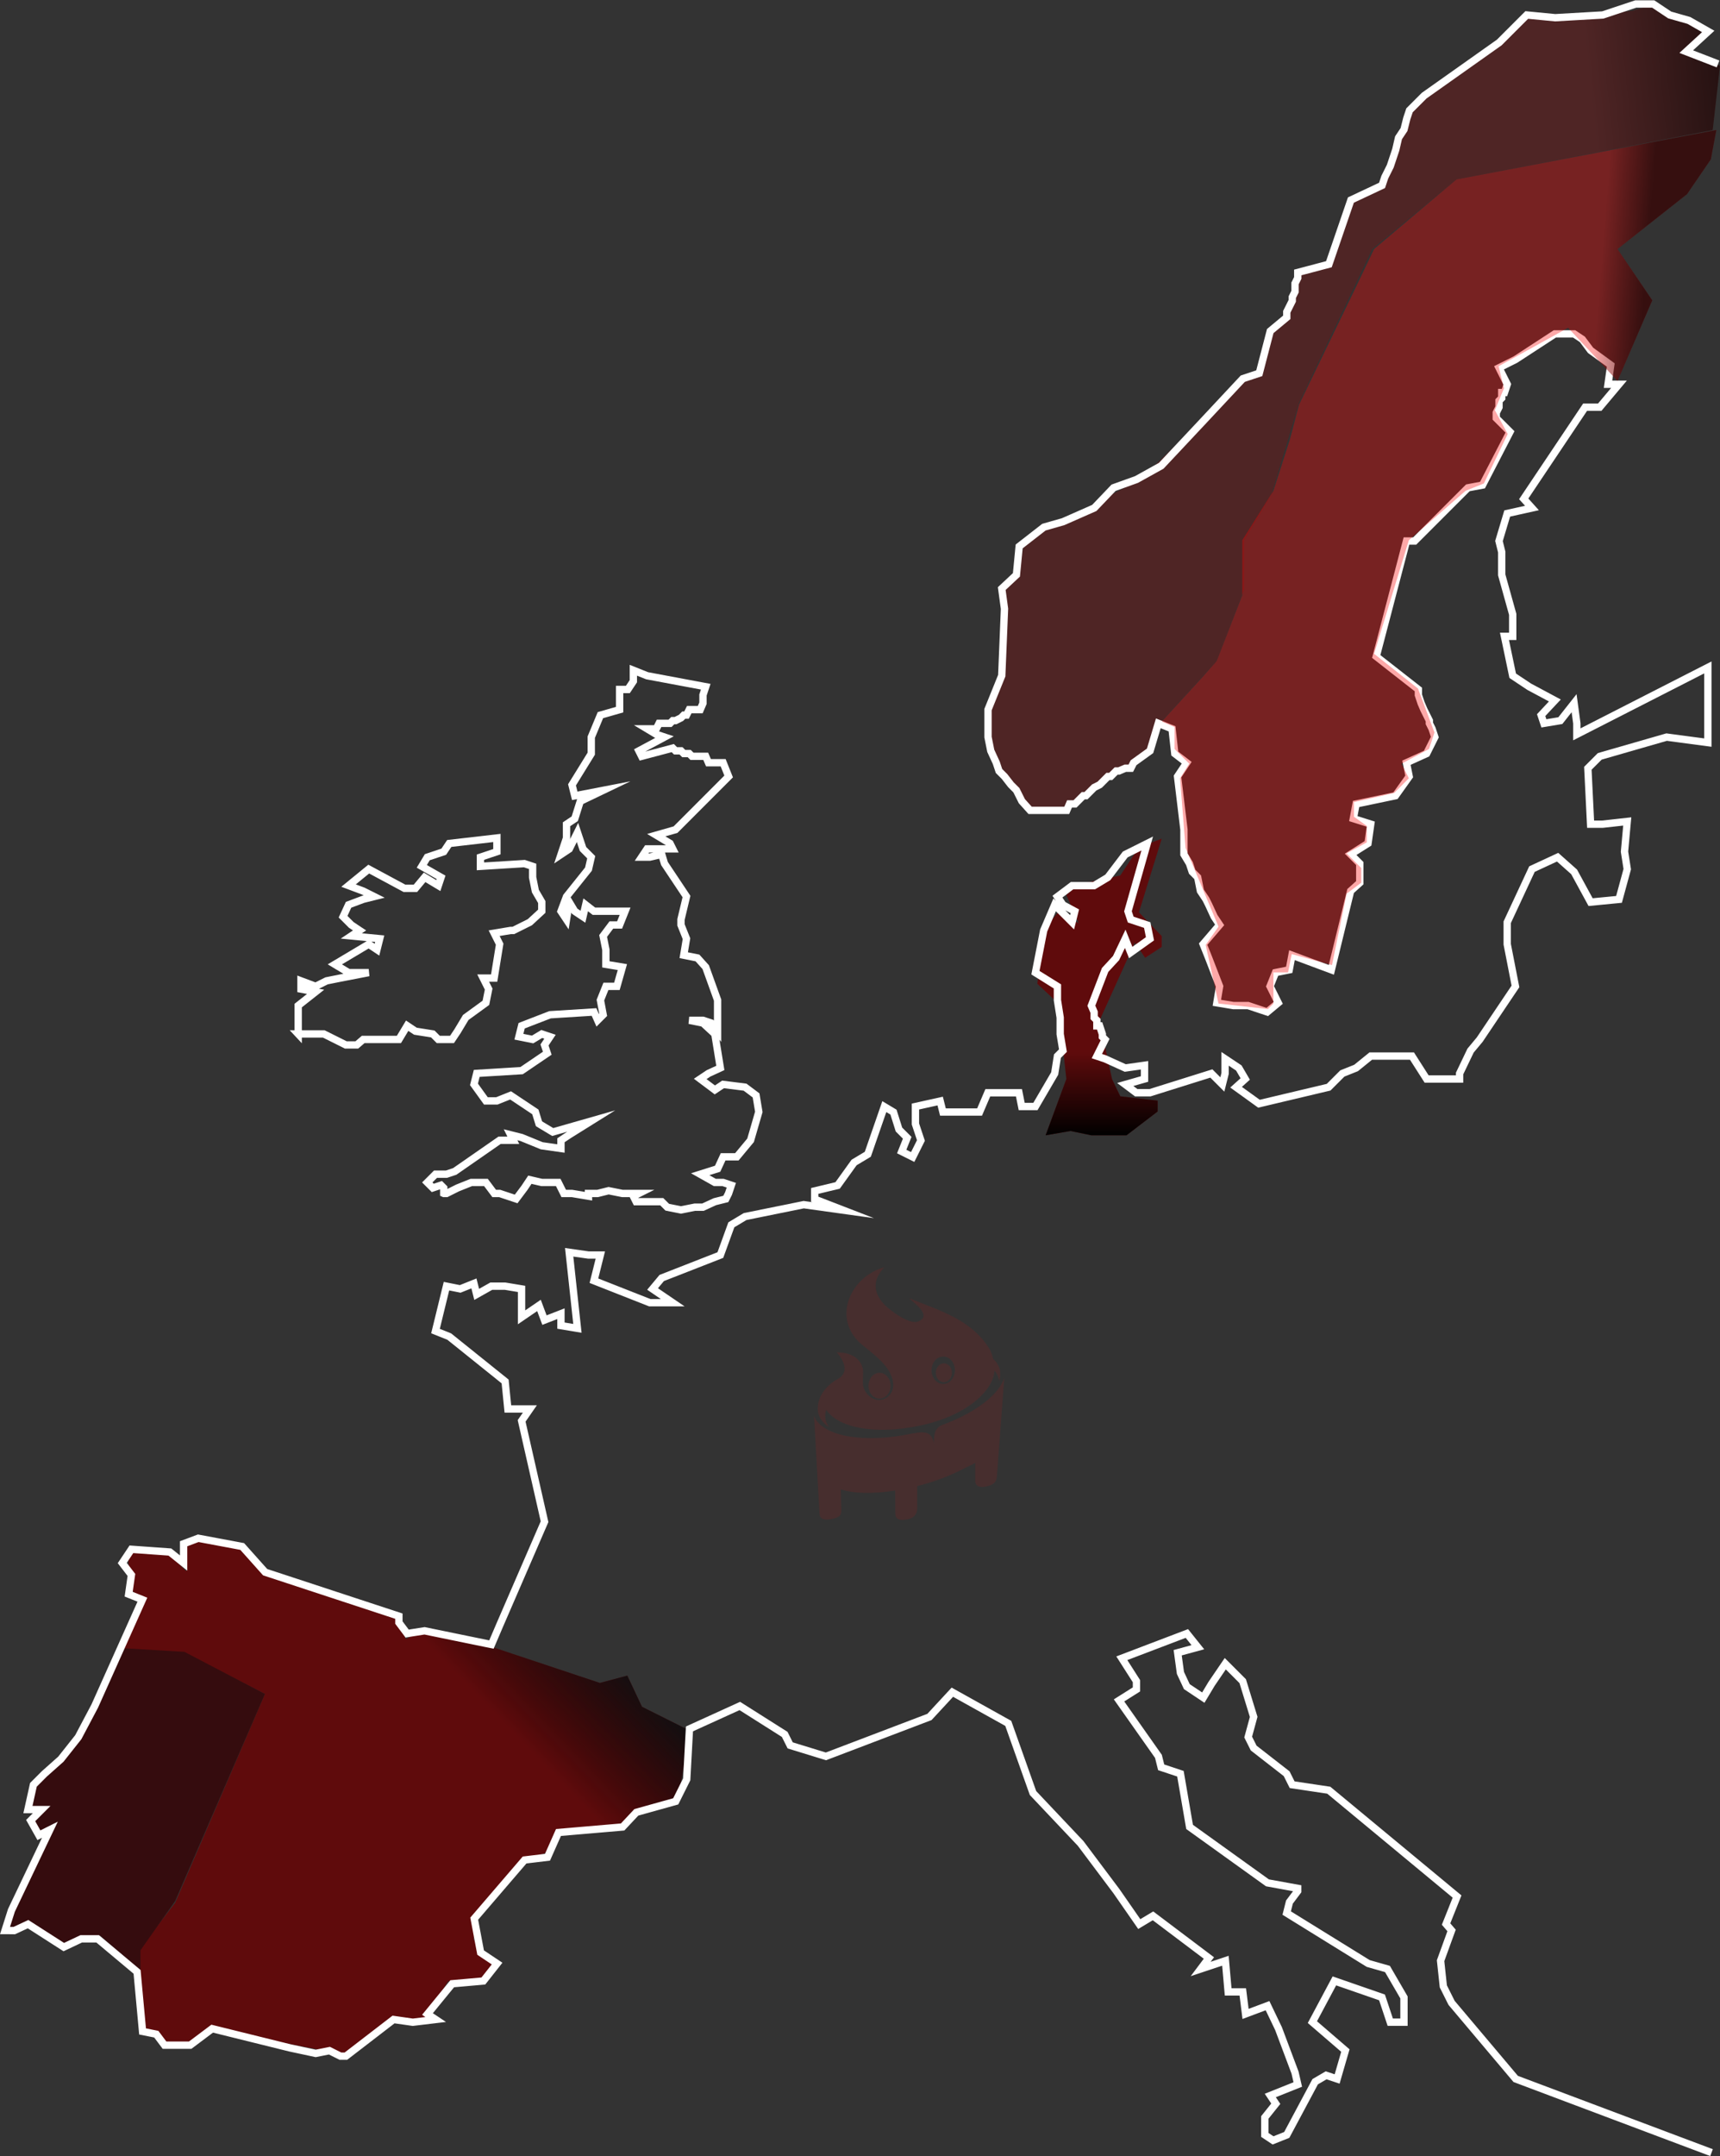 <svg xmlns="http://www.w3.org/2000/svg" xmlns:xlink="http://www.w3.org/1999/xlink" id="Layer_2" viewBox="0 0 469.87 588.67"><rect x="0" y="0" width="469.87" height="588.67" fill="#333333" stroke="none"/><defs><style>.cls-1{fill:url(#linear-gradient-3);}.cls-1,.cls-2{fill-opacity:.55;}.cls-2{fill:url(#linear-gradient-4);}.cls-3{fill:url(#linear-gradient);}.cls-4{fill:#fa0000;}.cls-5{fill:#350c0e;}.cls-6{fill:#5f0b0c;}.cls-7{fill:rgba(250,0,0,.34);}.cls-8{fill:rgba(150,0,0,.28);}.cls-9{stroke:#fff;stroke-linecap:square;stroke-miterlimit:10;stroke-width:2px;}.cls-9,.cls-10{fill:none;}.cls-10{opacity:.1;}.cls-11{fill:url(#linear-gradient-2);}</style><linearGradient id="linear-gradient" x1="117.81" y1="-295.85" x2="144.31" y2="-270.35" gradientTransform="translate(0 154) scale(1 -1)" gradientUnits="userSpaceOnUse"><stop offset="0" stop-color="#000" stop-opacity="0"></stop><stop offset="1" stop-color="#0f1012"></stop></linearGradient><linearGradient id="linear-gradient-2" x1="300.37" y1="-75" x2="300.37" y2="-156" gradientTransform="translate(0 154) scale(1 -1)" gradientUnits="userSpaceOnUse"><stop offset=".72" stop-color="#000" stop-opacity="0"></stop><stop offset="1" stop-color="#000"></stop></linearGradient><linearGradient id="linear-gradient-3" x1="442.82" y1="50.46" x2="480.32" y2="54.46" gradientTransform="translate(0 154) scale(1 -1)" gradientUnits="userSpaceOnUse"><stop offset="0" stop-color="#000" stop-opacity="0"></stop><stop offset="1" stop-color="#000"></stop></linearGradient><linearGradient id="linear-gradient-4" x1="430.5" y1="-3.33" x2="443" y2="-4.33" xlink:href="#linear-gradient-3"></linearGradient></defs><g id="Layer_1-2"><path class="cls-6" d="m34.87,424h11l5,5v-7.5l3.5-1.5,11.5,2.5,6.5,7.5,36,12,2.5,5.5,4-2,19,4,30,10,7.5-2,4,8.5,13,6.5-3,18-8.5,3-7,5-17,1.5-4,6-5.5,1.5-13,14.5-1,7.5,5,7-2.5,3.5-9.5,1-6.5,10.5h-9.5l-12,9.5-36.5-7-6,4h-6.5l-6-4-1.5-21.5,10-13,24.5-57-21.5-11h-18.5l7-14-3.5-3.5-1-10Z"></path><path class="cls-3" d="m34.87,424h11l5,5v-7.5l3.5-1.5,11.5,2.5,6.5,7.5,36,12,2.5,5.5,4-2,19,4,30,10,7.5-2,4,8.5,13,6.5-3,18-8.5,3-7,5-17,1.5-4,6-5.5,1.5-13,14.5-1,7.5,5,7-2.5,3.5-9.5,1-6.5,10.5h-9.5l-12,9.5-36.5-7-6,4h-6.5l-6-4-1.5-21.5,10-13,24.5-57-21.5-11h-18.5l7-14-3.5-3.5-1-10Z"></path><path class="cls-6" d="m285.63,253.24l3.4-4.14,5.67,2.96-3.4-7.69,3.4-2.96,11.33-2.37,5.1-7.69,6.23-2.37-6.23,20.1,6.23,6.5v2.96l-4.53,2.96-2.83-4.14-9.63,21.28,3.4,15.96,2.27,4.73,10.2,1.18v2.96l-8.5,6.5h-9.63l-5.67-1.18-6.8,1.18,5.67-15.37-2.27-20.69-5.67-5.32,2.27-15.37Z"></path><path class="cls-11" d="m285.63,253.24l3.4-4.14,5.67,2.96-3.4-7.69,3.4-2.96,11.33-2.37,5.1-7.69,6.23-2.37-6.23,20.1,6.23,6.5v2.96l-4.53,2.96-2.83-4.14-9.63,21.28,3.4,15.96,2.27,4.73,10.2,1.18v2.96l-8.5,6.5h-9.63l-5.67-1.18-6.8,1.18,5.67-15.37-2.27-20.69-5.67-5.32,2.27-15.37Z"></path><path class="cls-5" d="m33.37,450l17,1,22,11.5-24.5,56.5-9.5,13.5v5.5l-11-9.5-10.5,2.5-8.5-5.5-7,1.5,12-27h-3l-2-6.5v-4l10.5-12,14.5-27.5Z"></path><path class="cls-8" d="m311.37,131l28.5-27.5,5.5-3,2-10.5,6-6.5,1.5-9,8.5-2.5,6-17.5,9-5.5,6.5-18.5,4.5-4.5,28-21,28.5-2,5-1.5,15,6-4.5,6.5,8.5,4-2,17.5-70,13.5-23,19-20,42-7.5,25-7.5,12.5v13.5l-7.5,19.5-16,17.5-2,6-3.5,2.5-2,3-14,8-4,3.5-10-.5-10-15-.5-13,4-12v-19.5l4-5,1.5-8.5,31.5-16.5Z"></path><path class="cls-1" d="m311.37,131l28.5-27.5,5.5-3,2-10.5,6-6.5,1.5-9,8.5-2.5,6-17.5,9-5.5,6.5-18.5,4.5-4.5,28-21,28.5-2,5-1.5,15,6-4.5,6.5,8.5,4-2,17.5-70,13.5-23,19-20,42-7.5,25-7.5,12.5v13.5l-7.5,19.5-16,17.5-2,6-3.5,2.5-2,3-14,8-4,3.5-10-.5-10-15-.5-13,4-12v-19.5l4-5,1.5-8.5,31.5-16.5Z"></path><path class="cls-9" d="m121.25,325.85h.75l3-1.5,3.75-1.5h4l2.25,3h1.5l4.5,1.5,2.25-3,1.5-2.25,3.25.75h4.5l1.5,3h2.25l4.51.75v-.75h2.5l3-.75,3.75.75h4.51l-1.5.75.75,1.5h7.01l1.5,1.5,3.75.75,3.75-.75h2.25l3.25-1.5,3-.75.75-1.5.75-2.25-2.25-.75h-2.25l-4-2.25,4.76-1.5,1.5-3.25h3.75l3.75-4.51,2.25-7.76-.75-4.5-3-2.25-6.01-.75-2.25,1.5-4-3,2.25-1.5,3.25-1.5-1.5-9.26-3.25-3-3.75-.75h3.75l2.25.75,1.75,2.25v-8.51l-3.25-9.01-2.25-2.5-3.75-.75.75-4.51-1.5-3.75v-1.5l1.5-6.26-6.01-9.01-.75-2.5-3.25.75h-2.25l1.5-2.25h7.01l-.75-1.5-3.75-2.25,5.26-1.5,14.51-14.52-1.5-3.75h-4.01l-.75-1.75h-3.75l-.75-.75h-1.5l-.75-.75h-1.5l-.75-.75-8.51,2.25-.75-1.5,7.01-3.75-2.25-.75-2.5-1.5h2.5l.75-1.5h3l.75-.75h.75l1.5-.75.75-.75h.75l.75-1.5h3l.75-1.75v-2.25l.75-2.25-16.02-3-3.75-1.5v3l-1.5,2.25h-2.25v5.51l-5.25,1.5-2.5,6.01v4.51l-5.26,8.51.75,3,7.76-1.5-6.26,3-1.5,4.76-2.25,1.5v3.75l-1.5,4.5,2.25-1.5,2.25-4.51,1.5,4.51,2.25,2.25-.75,3.25-6.01,7.51-1.5,4,1.5,2.25.75-4.76,1.5,2.5,2.25,1.5.75-3.25,2.25,1.75h8.51l-1.5,3.75h-2.25l-2.25,3,.75,3.75v4l4.51.75-1.5,5.26h-3l-1.5,3.75.75,4-1.5,1.5-1-2.25-12.01.75-7.76,3-.75,3,3.75.75,2.5-1.5,2.25.75-1.5,2.25.75,2.25-7.01,4.76-12.26.75-.75,3,3.25,4.51h3l3.75-1.5,6.76,4.5,1,3.25,3.75,2.25,10.51-3-6.01,3.75-2.25,1.5v2.25l-5.25-.75-5.51-2.25-3-.75.75,1.5h-3.75l-12.26,8.51-2.25.75h-3l-2.25,2.25,1.5,1.5,2.25-.75.75.75v1.5Z"></path><path class="cls-9" d="m81.45,282.3h7.01l6.01,3h3l1.75-1.5h9.76l2.25-3.75,2.25,1.5,4.75.75,1.5,1.5h3.75l1.5-2.25,2.25-3.75,5.51-4,.75-3.75-1.5-3h3l1.5-9.26-1.5-3,4.5-.75h.75l4.51-2.25,3.25-3v-2.5l-1.75-3-.75-3.75v-3l-2.25-.75-12.01.75v-2.5l4.5-1.5v-3.75l-13.01,1.5-1.5,2.25-4.5,1.5-1.5,2.5,5.26,3-.75,2.25-3.75-2.25-2.5,3h-3l-9.76-5.25-5.51,4.5,4,1.5,3,1.5-3,.75-4,1.5-1.5,3.25,2.25,2.25,2.25,1.5-2.25,1.5,7.76.75-.75,3-2.25-1.5-9.26,5.51,3.75,2.25h5.51l-7.76,1.5-3.75.75-3,1.5-4-1.5v2.25l4,.75-4.76,3.75v7.76Z"></path><path class="cls-9" d="m466.62,587.38l-52.56-19.77-17.52-20.77-2.25-4.5-.75-7.01,3-8.26-1.5-1.75,3-7.51-35.04-29.03-10.01-1.5-1.5-3-9.01-7.01-1.5-3,1.5-5.51-3-9.76-4.76-4.76-3.75,5.51-2.25,3.75-4.5-3-1.75-3.75-.75-5.51,5.51-1.5-3-3.75-17.77,6.76,4,6.26v2.25l-4.76,3,10.76,15.27.75,3,5.26,1.75,2.5,14.52,21.27,15.27,8.26,1.5v.75l-2.25,3-.75,3,22.27,13.77,5.26,1.5,4.51,7.76v6.76h-3.75l-2.25-6.76-13.01-4.51-6.01,11.26,9.01,7.76-2.25,7.76-3-1-3,1.75-7.76,14.52-3.75,1.5-2.25-1.5v-4.76l3-3.75-1.5-2.25,7.51-3-.75-3.25-4.51-12.01-3-6.26-6.01,2.25-.75-6.01h-4l-.75-8.51-6.76,2.25,2.25-3-15.27-11.51-3.75,2.25-6.26-9.01-9.76-13.01-13.01-13.76-6.76-19.02-15.27-8.51-6.26,6.76-28.28,10.76-9.76-3-1.5-3-12.26-7.76-13.76,6.26-.75,13.77-3,6.01-10.76,3-3.75,4-17.52,1.5-3,6.76-6.26.75-13.76,16.02,1.75,9.26,4.5,3-3.75,4.76-8.51.75-6.76,8.26,2.25,1.5-6.26.75-5.26-.75-13.01,10.01h-1.5l-3-1.5-3.75.75-7.01-1.5-21.27-5.26-6.01,4.51h-7.01l-2.25-3-3.75-.75-1.5-16.27-10.76-9.01h-4.5l-4.76,2.25-9.76-6.26-3.75,1.75H1.37l1.75-5.51,10.51-22.02-3,1.5-2.25-4,3-3h-3.75l1.5-6.76,3-3,4.5-4,4.76-6.01,4.5-8.51,13.01-29.03-3.75-1.5.75-5.26-2.5-3.25,2.5-3.75,10.51.75,3.75,3v-5.26l4-1.5,12.01,2.25,6.26,7.01,36.54,12.01v1.75l2.25,3,4.76-.75,18.27,3.75,2.25-5.26,12.26-28.28-6.26-27.53,2.25-3.25h-6.01l-.75-7.51-15.27-12.26-3.75-1.5,3-12.26,3.75.75,3.75-1.5.75,3,4-2.25h3.75l4.51.75v7.76l4.76-3.25,1.5,4.01,4.5-1.75v3.25l4.5.75-2.25-20.77,5.26.75h3.25l-1.75,7.01,15.27,6.01h6.26l-5.51-3.75,2.5-3,16.02-6.26,3-8.26,3.75-2.25,16.02-3.25,10.76,1.5-7.76-3v-2.25l6.26-1.5,4.5-6.26,3.75-2.25,4.51-13.01,2.5,1.5,1.5,4.76,2.25,2.25-1.5,3.75,3,1.5,2.25-4.51-1.5-4.51v-4.76l6.76-1.5.75,3h10.01l2.25-5.26h8.51l.75,3.75h3.75l5.26-9.01.75-4.75,1.5-1.5-.75-4.51v-4.51l-.75-4.76v-3.75l-6.01-3.75,2.25-11.51,3-7.01,4.76,4.76.75-3-3.25-1.75-1.5-2.25,4-3h6.01l3.75-2.25,4.76-6.26,6.01-3-5.26,18.52.75,2.25,4.51,1.5.75,3.75-5.26,3.75-1.5-3.75-2.5,5.26-3,3.25-3.75,9.76.75,1.75v1.5l.75.75v1.5h.75l.75,2.25v.75l.75.75-2.25,4.51,2.25.75,5.51,2.5,5.26-.75v3.75l-5.26,1.5,3,2.25h3.75l16.77-5.26,3,3,.75-3v-4l3.75,2.5,1.75,3-2.5,2.25,6.26,4.51,19.02-4.51,3.75-3.75,3.75-1.5,4.01-3.25h11.26l4,6.26h9.01v-1.5l3-6.26,2.5-3,9.76-14.52-2.25-11.51v-6.01l6.76-14.51,7.01-3.25,4.51,4.01,4.5,8.26,7.76-.75,2.25-8.26-.75-4.76.75-8.26-6.76.75h-3.25l-.75-15.27,3.25-3.25,18.27-5.26,11.26,1.5v-20.52l-35.79,18.27v-3l-.75-5.51-3.75,4.76-4.5.75-.75-2.25,3.75-4-7.01-3.75-4.51-3-2.25-10.76h2.25v-6.01l-3-10.76v-6.26l-.75-3,2.25-7.51,6.76-1.5-2.25-2.5,16.77-25.03h4l5.26-6.26h-3l.75-5.25-5.51-4-2.25-3-2.25-1.5h-5.26l-10.76,7.01-4.5,2.25,2.25,4.5-.75,2.25h-.75v1.5l-.75.75v1.75l-.75,1.5v1.5l3.75,3.75-7.51,14.52-4,.75-14.52,14.52h-2.25l-8.26,31.53,11.51,9.01v1.5l.75,2.25.75,1.75.75,1.5.75,1.5v.75l.75,1.5.75,2.25-2.25,4.5-5.51,2.5.75,3.75-3.75,5.26-10.76,2.25-.75,4,4.76,1.5-.75,5.25-4.75,3,2.5,2.5v5.26l-2.5,2.25-5.26,21.52-10.76-4-.75,4-3.75.75-1.5,3.75,2.25,4.51-3,2.5-5.25-1.75h-4.01l-4.51-.75.75-4.51-3-7.76-1.5-3.75,4.51-5.26-1.5-2.25-1.5-3.25-.75-1.5-1.5-2.25-.75-3.75-1.5-1.5-.75-2.25-1.5-2.5v-6.76l-1.75-14.51,2.5-3.75-3.25-2.5-.75-6.76-3.75-1.5-2.25,7.51-4.51,3.25-.75,1.5h-1.5l-1.75.75h-.75l-1.5,1.5h-.75l-1.5,1.5-.75.75-1.5.75-.75.75-1.5,1.5h-.75l-1.5,1.5-.75.75h-1.5l-.75,1.75h-10.01l-2.25-2.5-1.5-3-1.5-1.5-1.75-2.25-1.5-1.5-.75-2.25-1.5-3.25-.75-3.75v-7.51l3.75-9.26.75-18.27-.75-5.51,4.01-3.75.75-7.76,6.76-5.26,5.26-1.5,8.51-3.75,5.26-5.51,6.26-2.25,6.76-3.75,11.51-12.26,10.76-11.51,4.51-1.5,3-11.51,4.51-3.75v-1.5l.75-1.5.75-1.5v-1l.75-1.5v-2.25l.75-1.5v-1.5l8.51-2.25,6.01-17.52,8.51-4,.75-2.25,1.5-3,.75-2.25.75-2.25.75-3.25,1.5-2.25.75-3,.75-2.25,4-4,20.52-14.52,7.51-7.51,7.76.75,13.01-.75,9.01-3h4.76l4.51,3,5.26,1.5,5.26,3-6.01,5.51,7.76,3"></path><path class="cls-7" d="m332.37,180.5l3.5-9,3.5-9v-15l8.5-13.5,4.5-14,2.5-9.5,15-31,5.5-11.5,22.5-19,71-13.5-1.5,8-6.5,9.5-19,15,9.5,14-9.5,22-13.5-14.5-19,10.5,1.5,6-2.5,6,3.5,6.5-6.5,13.5-5,2-15.5,13.5-9.5,31,12,9.5,4.5,12-1.5,4.5-7.5,4,2,4-4,4-11,2.5v4l3.5,2.5v4.5l-5.5,3,4,4v4l-4,3-4,19.5-11-3-1,5h-4v8.5l-1.5,1.5-13.5-1.5-3.5-16,3.5-5-9-21.5-1.5-19,2.5-4-4-4v-6l-3.5-1.5,11-12,4-4.5Z"></path><path class="cls-2" d="m332.37,180.5l3.5-9,3.5-9v-15l8.5-13.5,4.5-14,2.5-9.5,15-31,5.5-11.5,22.5-19,71-13.5-1.5,8-6.5,9.5-19,15,9.5,14-9.5,22-13.5-14.5-19,10.5,1.5,6-2.5,6,3.5,6.5-6.5,13.5-5,2-15.5,13.5-9.5,31,12,9.5,4.5,12-1.5,4.5-7.5,4,2,4-4,4-11,2.5v4l3.5,2.5v4.5l-5.5,3,4,4v4l-4,3-4,19.5-11-3-1,5h-4v8.5l-1.5,1.5-13.5-1.5-3.5-16,3.5-5-9-21.5-1.5-19,2.5-4-4-4v-6l-3.5-1.5,11-12,4-4.5Z"></path><g class="cls-10"><path class="cls-4" d="m240.27,381.89c1.67,0,3.02-1.58,3.02-3.54s-1.35-3.54-3.02-3.54-3.02,1.58-3.02,3.54,1.35,3.54,3.02,3.54Z"></path><path class="cls-4" d="m257.85,377.39c1.21,0,2.2-1.15,2.2-2.58s-.98-2.58-2.2-2.58-2.2,1.15-2.2,2.58.98,2.58,2.2,2.58Z"></path><path class="cls-4" d="m273.2,374.29c-.23-1.28-.9-2.44-1.9-3.28-.17-.78-.42-1.54-.73-2.28-4.89-8.4-13.88-10.91-22.24-14.28,1.62,1.51,6.24,4.68,2.6,6.31-2.52,1.14-8.08-3.27-9.26-4.49-3.35-3.46-3.18-7.13-.04-10.27-9.36,2.45-14.64,14.21-6.08,21.21,2.52,2.06,6.24,4.74,7.75,8,2.08,4.49-.78,7.13-3.39,7.01-1.88-.09-3.52-1.78-4.01-3.4-.43-1.37.11-4.04-.24-5.32-1.29-4.68-7.09-4.25-7.09-4.25,0,0,4.47,4.59.54,7.12-.36.22-1.21.7-1.21.7-3.89,2.66-4.81,6.13-4.43,8.45.27,1.66,1.35,3.06,3.03,4.15-.52-.66-.86-1.44-1-2.27-.13-.83-.06-1.68.2-2.48,3,4.6,12.72,7.11,25.93,4.25,12.79-2.76,19.81-9.7,20.03-14.97.62.71,1.04,1.57,1.21,2.49,0,.13.03.27.05.4.32-.9.41-1.86.27-2.8Zm-15.55,3.57c-1.76,0-3.18-1.7-3.17-3.75,0-.4.06-.8.17-1.19.09-.45.3-.88.6-1.23.27-.4.63-.72,1.06-.95.42-.23.9-.35,1.38-.36,1.76,0,3.18,1.7,3.17,3.75,0,2.05-1.45,3.73-3.21,3.73Z"></path><path class="cls-4" d="m258.57,388.61l.15-.02-.24.06c-.38.15-.77.29-1.16.43-.43.18-.82.44-1.14.77-.32.33-.57.73-.74,1.16-.35,1.11-.35,3.3-.35,3.3,0,0,.03-1.92-1.38-2.8-.82-.52-2.14-.5-3.2-.32-.55.1-1.06.17-1.34.2-13.16,2.82-24.56.76-26.76-4.72l-.03-.02,1.49,26.52c0,.82.36,2.15,3.08,1.62,2.51-.49,2.87-1.05,2.89-2.43,0,0-.13-3.81-.15-5.71,3.4,1.13,8.74,1.28,14.85.32l.05,6.34c.03,1.49,1.16,1.97,3.34,1.52,2.18-.46,2.57-1.82,2.63-2.9v-6.18l.38-.1c4.49-1.13,8.82-2.79,12.9-4.96.99-.43,1.88-.85,2.57-1.28v4.92c-.04,1.06.75,2.13,3.38,1.44,2.23-.58,2.47-1.6,2.57-2.98.04-.47,1.99-26.62,1.99-26.62-1.39,4.45-7.45,9.17-15.8,12.45Z"></path></g></g></svg>